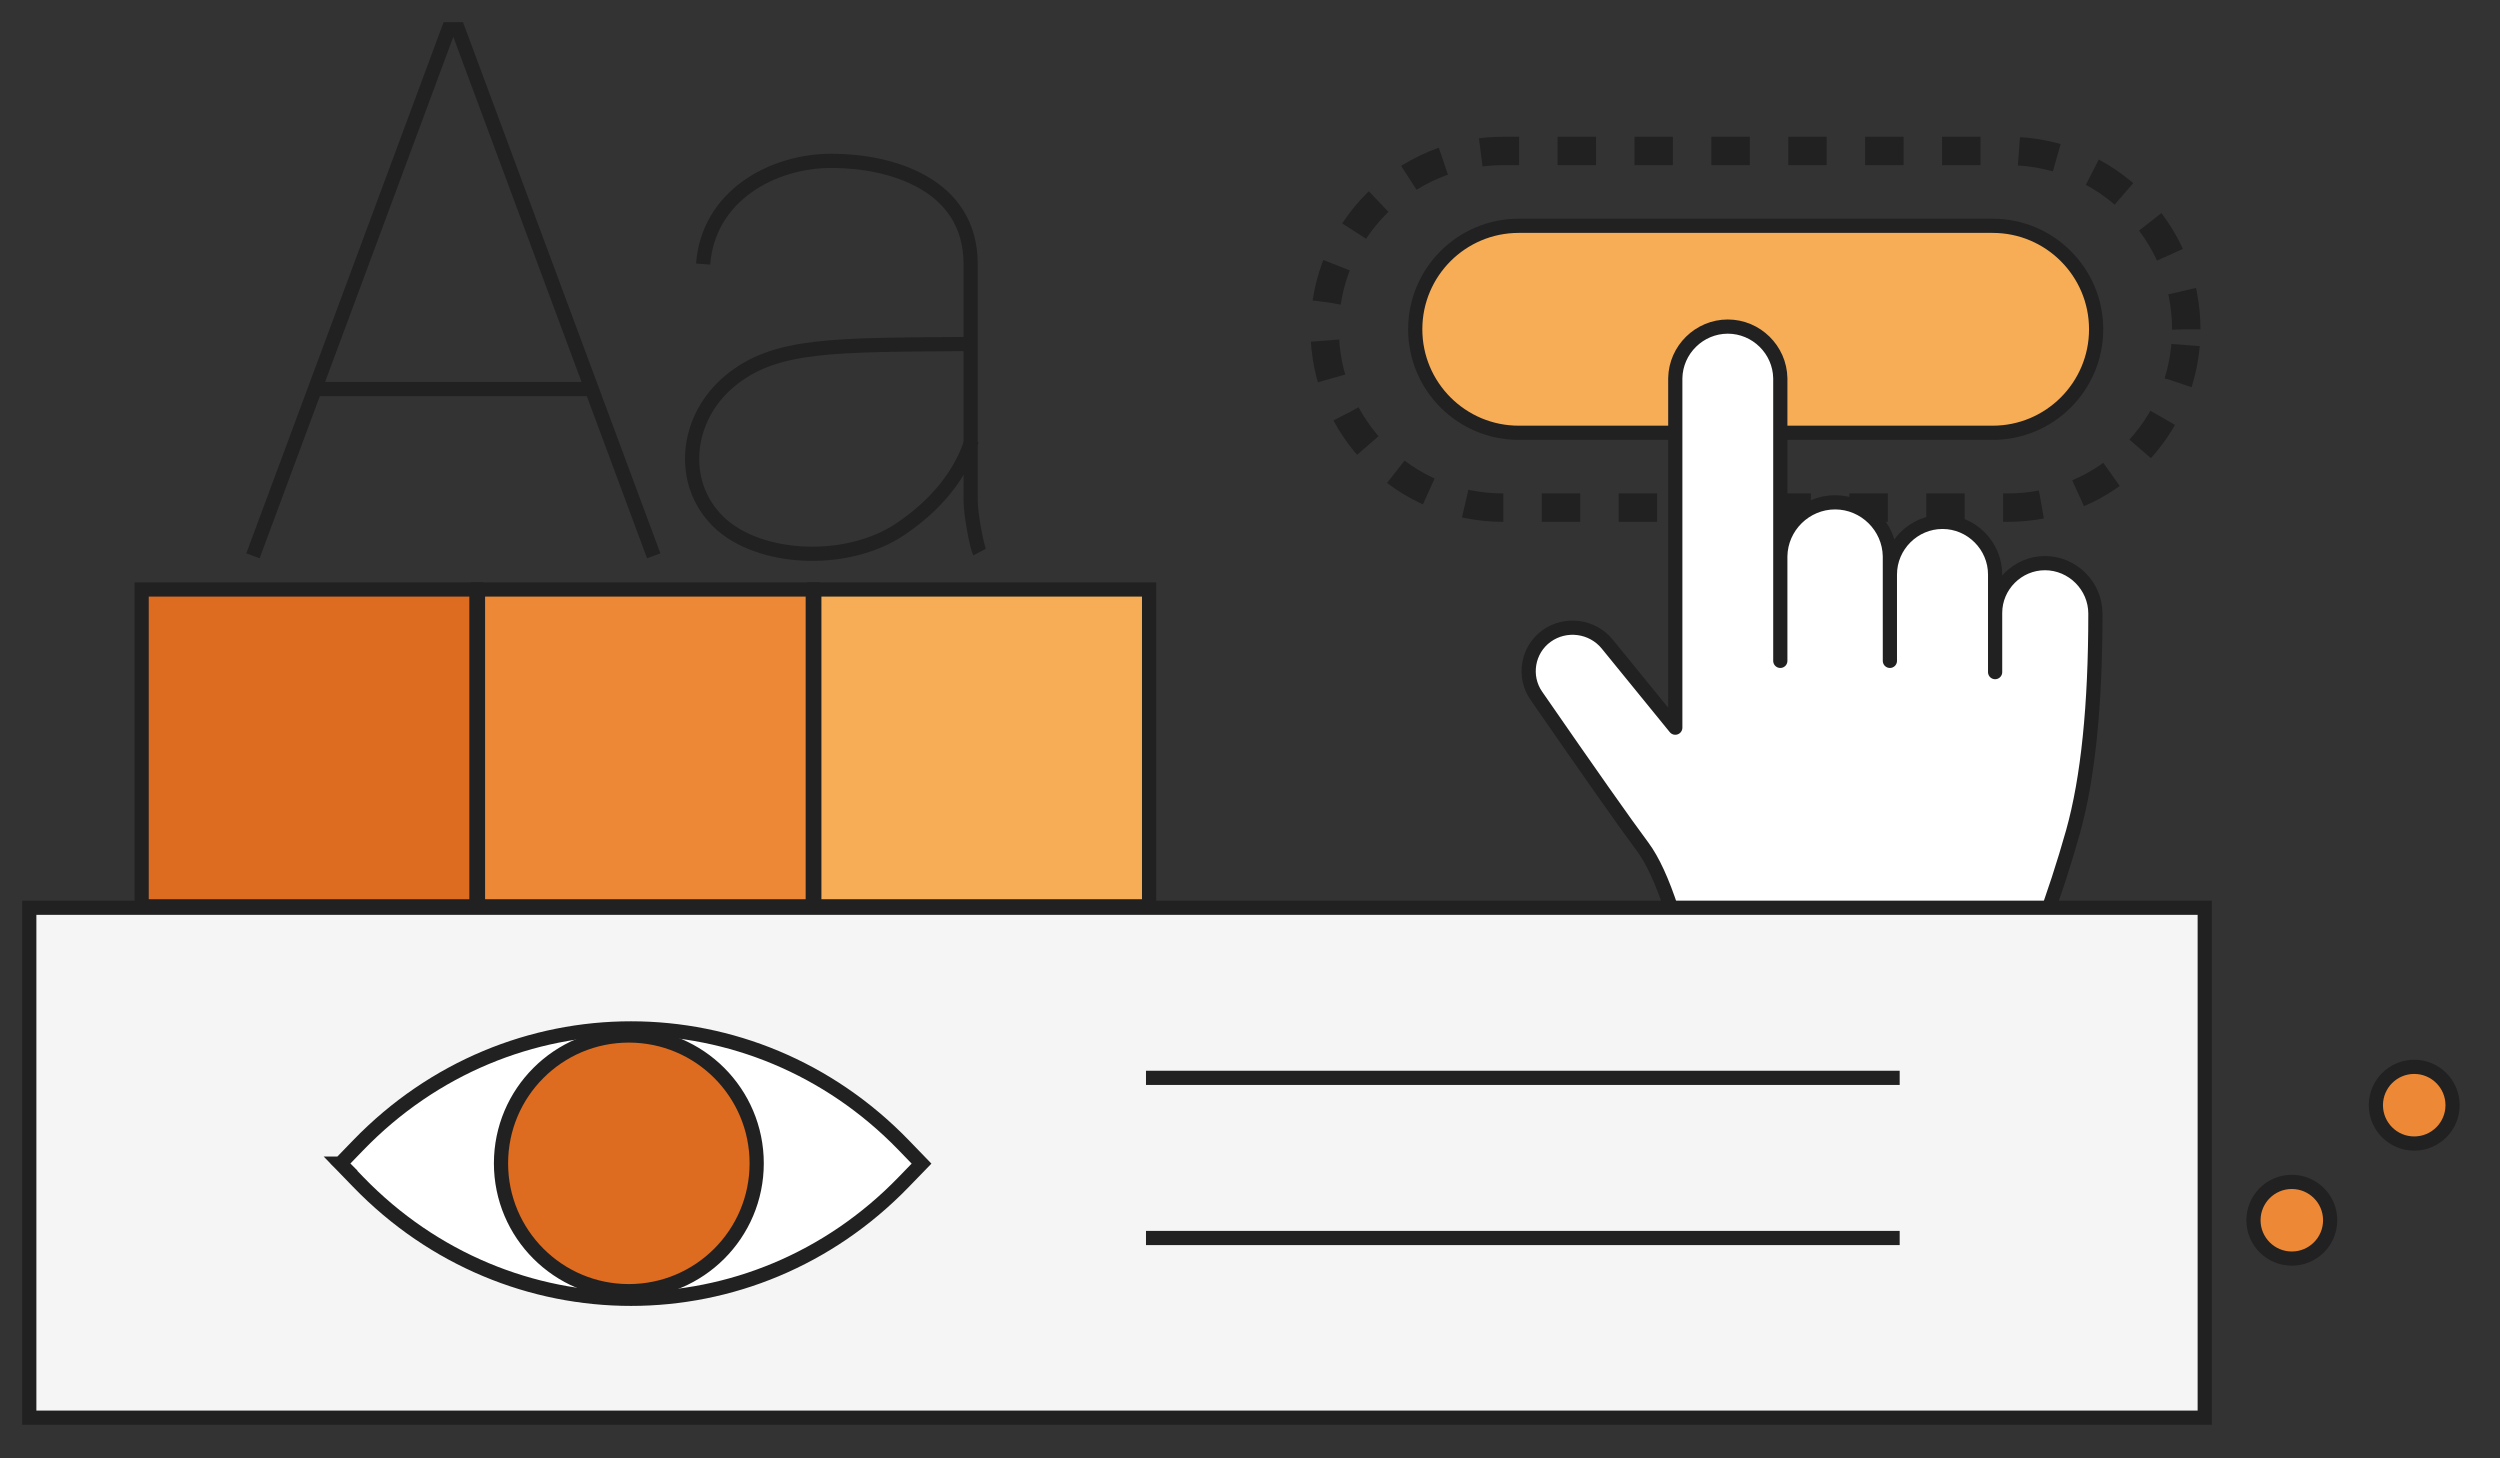 <?xml version="1.0" encoding="UTF-8" standalone="no"?><svg xmlns="http://www.w3.org/2000/svg" xmlns:xlink="http://www.w3.org/1999/xlink" xmlns:serif="http://www.serif.com/" width="100%" height="100%" viewBox="0 0 132 77" version="1.1" xml:space="preserve" style="fill-rule:evenodd;clip-rule:evenodd;"><rect x="0" y="0" width="132" height="77" fill="#333333" stroke="none"/><path d="M110.676,17.386c0,-3.016 -2.448,-5.464 -5.463,-5.464l-25.025,0c-3.016,0 -5.464,2.448 -5.464,5.464l0,0.001c0,3.016 2.448,5.464 5.464,5.464l25.025,0c3.015,0 5.463,-2.448 5.463,-5.464l0,-0.001Z" style="fill:#f6ad55;stroke:#212121;stroke-width:0.75px;"/><path id="a" d="M115.435,17.387c0,-5.198 -4.219,-9.417 -9.417,-9.417l-26.659,0c-5.198,0 -9.417,4.219 -9.417,9.416c0,5.198 4.219,9.417 9.417,9.417l26.659,0c5.198,0 9.417,-4.219 9.417,-9.417l0,0.001Z" style="fill:none;stroke:#212121;stroke-width:1.5px;stroke-dasharray:2.03,2.03;"/><path d="M89.69,53.778c-0.914,-4.624 -1.901,-7.647 -2.96,-9.07c-0.927,-1.244 -2.799,-3.904 -5.616,-7.979c-0.701,-1.013 -0.46,-2.419 0.537,-3.142c1.007,-0.729 2.426,-0.544 3.21,0.42l3.594,4.414l0,-18.45c0.025,-1.504 1.269,-2.727 2.773,-2.727c1.504,0 2.747,1.223 2.772,2.727l0,14.923l0,-5.525c0.026,-1.569 1.323,-2.846 2.893,-2.846c1.569,0 2.866,1.277 2.892,2.846l0.001,5.525l0,-4.56c0,-1.524 1.254,-2.779 2.778,-2.779c1.524,0 2.778,1.255 2.778,2.779l0,5.154l0,-3.124c0,-1.443 1.187,-2.629 2.629,-2.63c1.463,0 2.666,1.204 2.666,2.666c0.001,4.858 -0.393,8.697 -1.181,11.518c-0.951,3.382 -2.178,6.68 -3.668,9.86l-16.098,0Z" style="fill:#fff;stroke:#212121;stroke-width:0.75px;stroke-linecap:round;stroke-linejoin:round;"/><rect x="1.546" y="47.929" width="114.864" height="26.925" style="fill:#f5f5f5;stroke:#212121;stroke-width:0.75px;"/><path d="M17.975,61.439l0.945,0.975c7.951,8.218 20.839,8.218 28.792,0l0.945,-0.975l-0.945,-0.977c-7.953,-8.217 -20.841,-8.217 -28.793,0l-0.945,0.976l0.001,0.001Z" style="fill:#fff;stroke:#212121;stroke-width:0.75px;"/><circle cx="33.203" cy="61.424" r="6.75" style="fill:#dd6b20;stroke:#212121;stroke-width:0.75px;"/><path d="M60.508,56.91l39.795,0m-39.795,8.456l39.795,0" style="fill:none;stroke:#212121;stroke-width:0.75px;"/><rect x="7.479" y="31.125" width="17.676" height="16.729" style="fill:#dd6b20;stroke:#212121;stroke-width:0.75px;"/><rect x="25.238" y="31.125" width="17.676" height="16.729" style="fill:#ed8936;stroke:#212121;stroke-width:0.75px;"/><rect x="42.996" y="31.125" width="17.676" height="16.729" style="fill:#f6ad55;stroke:#212121;stroke-width:0.75px;"/><circle cx="127.471" cy="58.354" r="2.025" style="fill:#ed8936;stroke:#212121;stroke-width:0.75px;"/><circle cx="121.008" cy="64.429" r="2.025" style="fill:#ed8936;stroke:#212121;stroke-width:0.75px;"/><g><path d="M13.356,29.347l10.327,-27.801l0.503,0l10.33,27.801m-18.034,-8.806l14.717,0" style="fill:none;fill-rule:nonzero;stroke:#212121;stroke-width:0.75px;"/><g><path d="M37.125,13.943c0.273,-3.604 3.657,-5.451 6.777,-5.451c3.12,0 7.348,1.21 7.348,5.451l0,12.484c0,0.779 0.341,2.475 0.471,2.724" style="fill:none;fill-rule:nonzero;stroke:#212121;stroke-width:0.75px;"/><path d="M51.267,18.163c-7.355,0.053 -10.343,-0.013 -12.718,1.944c-2.376,1.956 -2.717,5.394 -0.614,7.444c2.103,2.05 6.777,2.304 9.626,0.373c1.899,-1.289 3.149,-2.847 3.75,-4.678" style="fill:none;fill-rule:nonzero;stroke:#212121;stroke-width:0.75px;"/></g></g></svg>